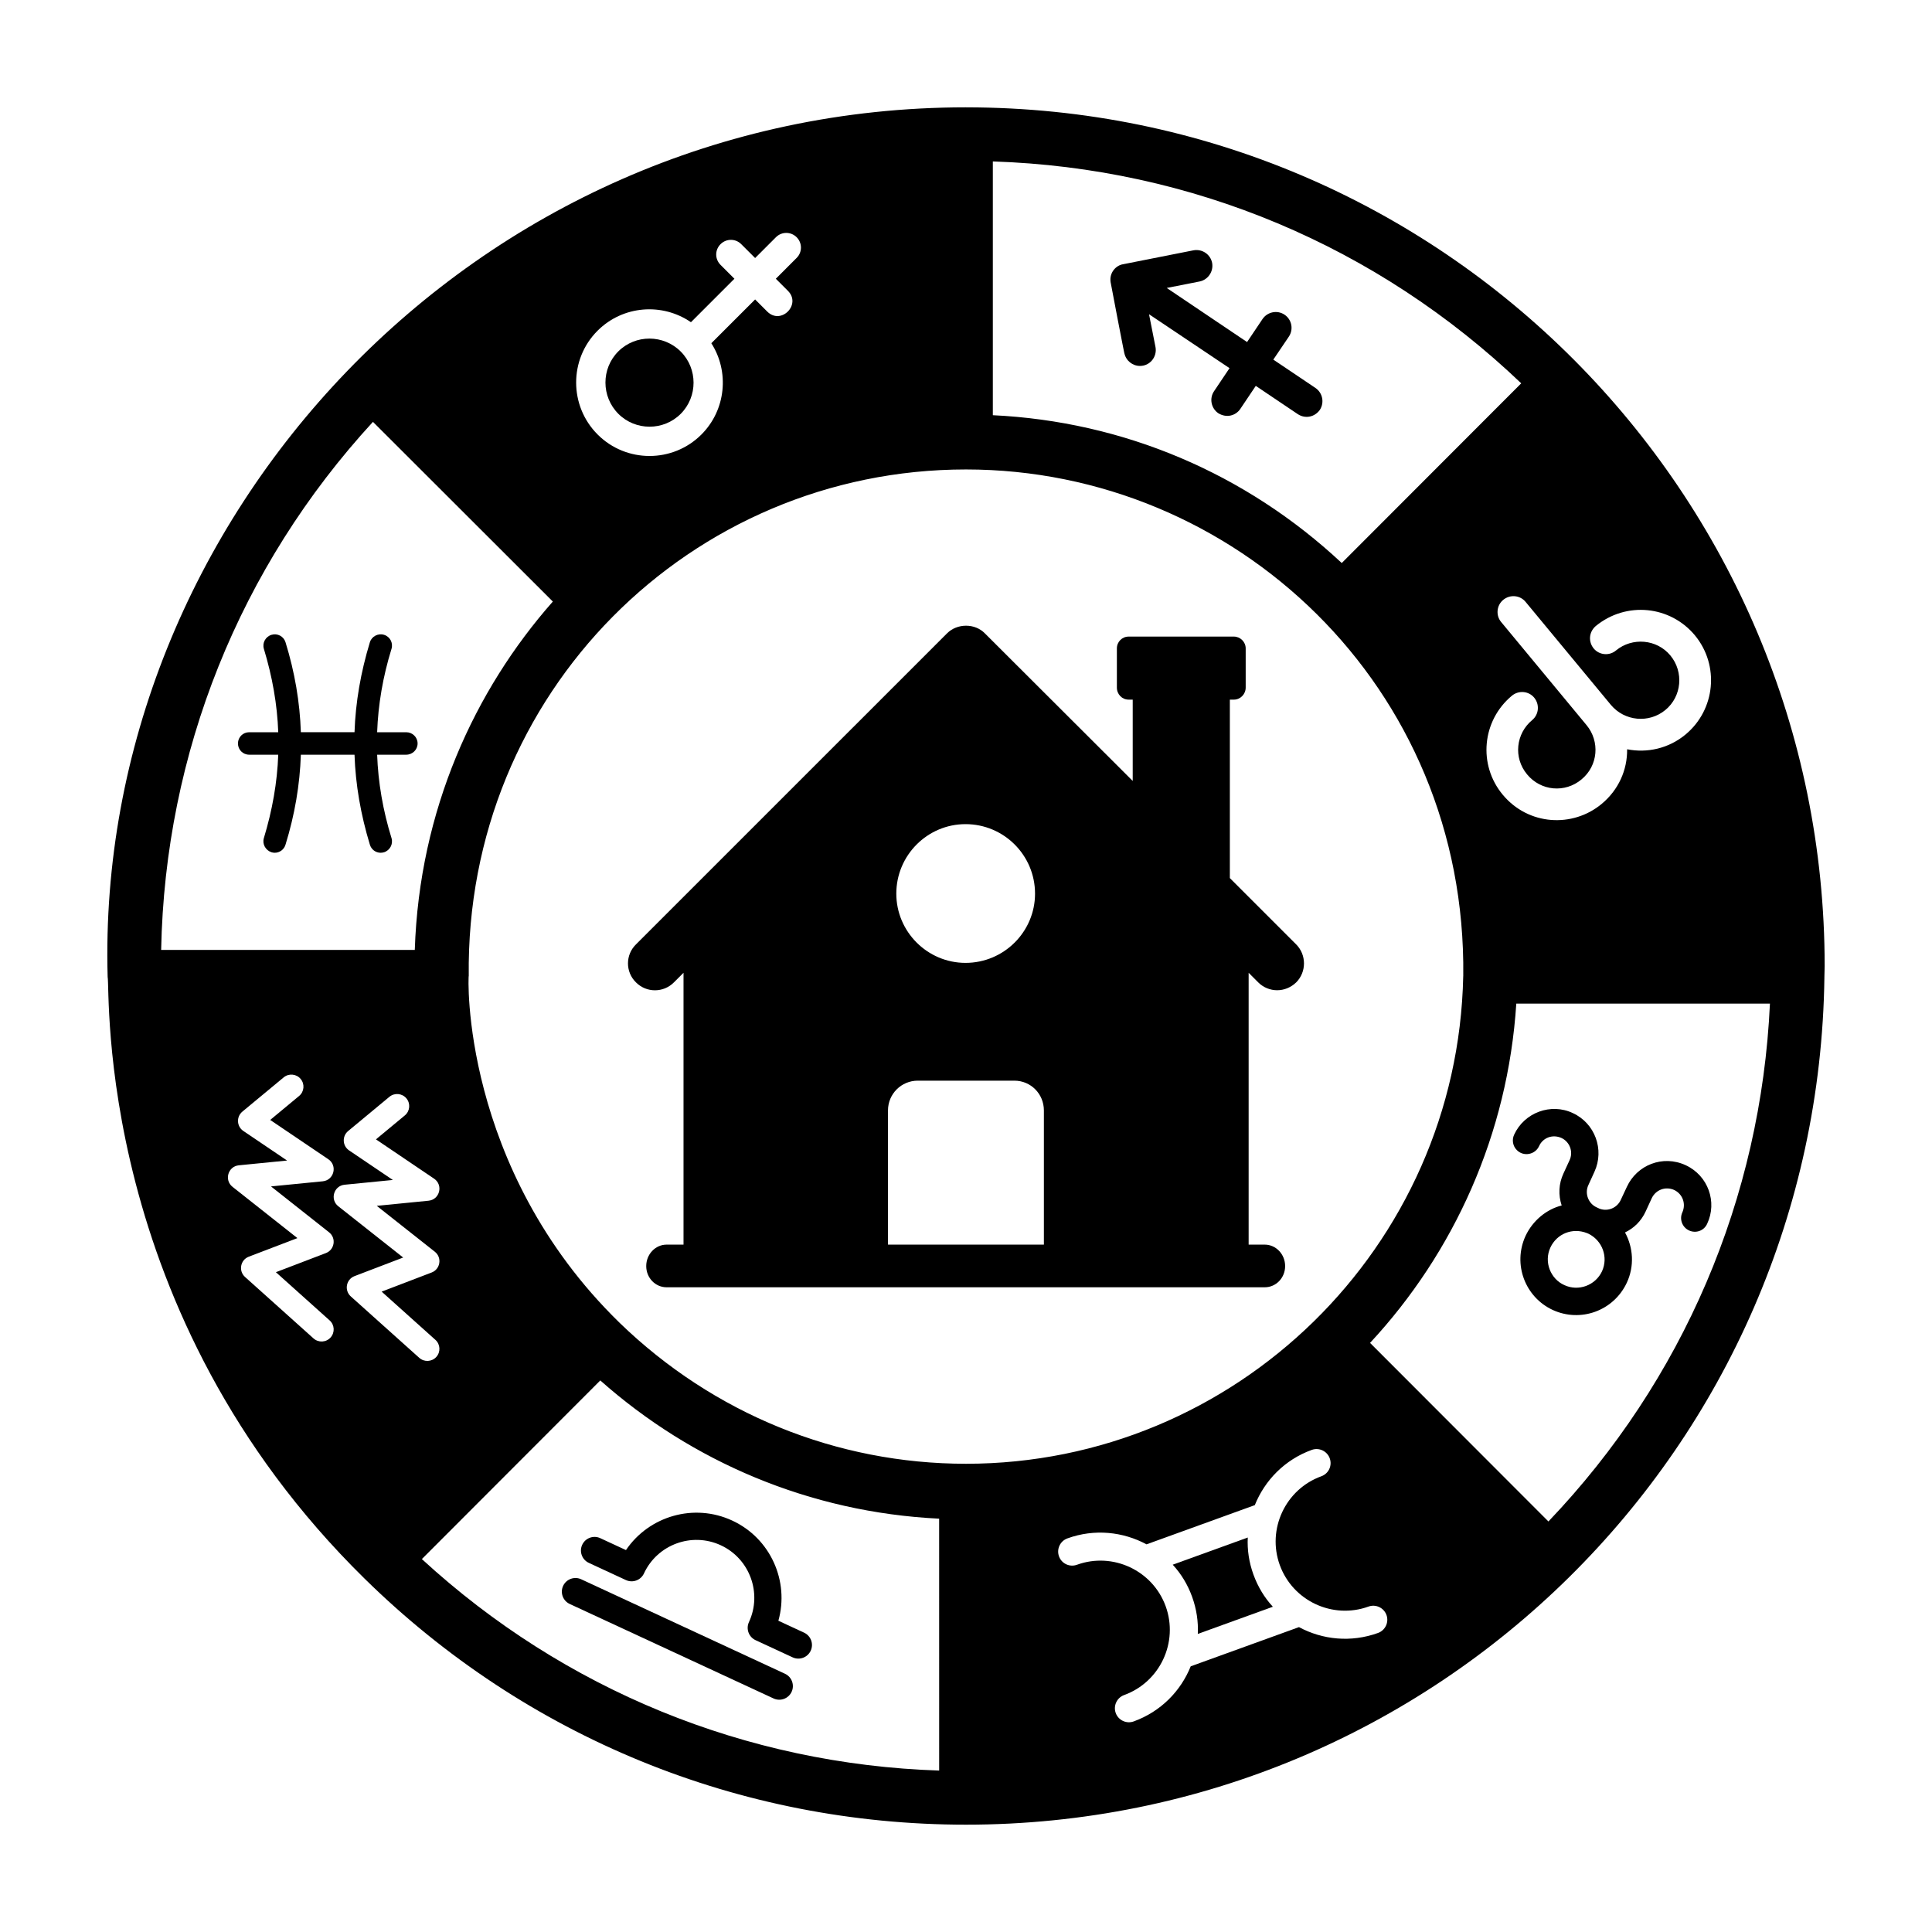 <?xml version="1.0" encoding="UTF-8"?>
<svg width="1200pt" height="1200pt" version="1.1" viewBox="0 0 1200 1200" xmlns="http://www.w3.org/2000/svg">
 <g>
  <path d="m600 66.668c-306.18 0-541.18 256.9-533.14 540.11 1.762 8.262-8.703 208.44 159.63 373.78 100.32 98.523 232.96 152.78 373.51 152.78 291.98 0 529.4-234.55 533.17-526.45 0-0.031-0.02-0.066-0.02-0.105 0-0.039 0.02-0.074 0.02-0.105l0.16-6.672c0-293.17-237.64-533.33-533.33-533.33zm16.668 33.602c123.37 4.012 238.78 52.473 328.19 137.82l-111.48 111.61c-59.684-55.785-135.55-87.93-216.71-91.805zm-245.51 105.14c15.754-15.754 40.254-17.488 58-5.273l27.004-27.004-8.617-8.617c-3.598-3.598-3.598-9.262 0-12.859 3.539-3.539 9.258-3.606 12.859 0l8.617 8.609 12.926-12.922c3.602-3.598 9.324-3.531 12.859 0 3.539 3.539 3.602 9.262 0 12.859l-12.926 12.93 7.523 7.519c8.5 8.508-4.328 21.406-12.859 12.859l-7.523-7.519-27.199 27.195c11.254 17.555 9.195 41.348-6.172 56.715-17.746 17.75-46.68 17.75-64.43 0-17.809-17.812-17.809-46.742-0.062-64.492zm-139.51 56.617 111.73 111.61c-48.512 54.973-82.922 129.5-85.746 216.38h-157.54c2.394-122.45 48.773-237.95 131.55-327.98zm-26.316 568.71c-2.769 3.094-7.512 3.344-10.602 0.578l-42.539-38.168c-4.152-3.711-2.941-10.578 2.332-12.598l30.203-11.539-40.309-31.852c-5.266-4.168-2.82-12.695 3.918-13.363l29.977-2.965-27.188-18.383c-4.144-2.793-4.43-8.812-0.59-11.996l25.652-21.266c3.191-2.652 7.926-2.215 10.57 0.984 2.644 3.184 2.211 7.918-0.988 10.562l-17.945 14.883 36.121 24.414c5.801 3.945 3.535 12.988-3.465 13.695l-32.16 3.176 36.074 28.508c4.606 3.644 3.41 10.848-1.973 12.898l-31.059 11.875 33.391 29.957c3.086 2.758 3.348 7.504 0.578 10.598zm12.547-25.512c-4.18-3.777-2.902-10.598 2.332-12.605l30.207-11.547-40.312-31.852c-5.285-4.168-2.793-12.695 3.914-13.363l29.98-2.961-27.191-18.375c-4.191-2.84-4.379-8.848-0.586-12.004l25.652-21.27c3.191-2.644 7.922-2.207 10.57 0.984 2.644 3.191 2.207 7.926-0.988 10.57l-17.941 14.875 36.121 24.422c5.781 3.906 3.551 12.996-3.465 13.688l-32.16 3.184 36.074 28.5c4.598 3.637 3.426 10.84-1.973 12.898l-31.059 11.883 33.387 29.949c3.086 2.773 3.344 7.512 0.578 10.605-2.766 3.074-7.516 3.336-10.602 0.57zm365.45 294.5c-119.96-3.922-232.92-50.098-321.3-131.36l110.82-110.95c56.656 50.277 129.89 81.957 210.47 85.855zm-198.53-278.16c-99.012-96.5-94.02-217-93.652-215.33-2.156-175.83 137.81-314.65 308.85-314.65 166.83 0 311.05 134.61 308.86 314.65 0 0.031-0.02 0.059-0.02 0.098-3.481 168.37-141.44 302.84-308.84 302.84-80.453 0-156.87-31.113-215.2-87.605zm471.14 192.68c-16.793 6.078-34.5 4.246-49.117-3.613l-67.25 24.348c-6.191 15.406-18.621 28.148-35.418 34.227-4.504 1.637-9.527-0.715-11.156-5.227-1.633-4.5 0.723-9.523 5.227-11.156 22.281-8.066 33.879-32.836 25.812-55.117-8.07-22.273-32.836-33.879-55.117-25.805-4.508 1.629-9.5-0.641-11.16-5.231-1.633-4.5 0.719-9.523 5.227-11.148 16.793-6.086 34.535-4.168 49.148 3.695l67.25-24.355c6.191-15.398 18.59-28.23 35.383-34.309 4.508-1.629 9.527 0.723 11.156 5.227 1.664 4.59-0.715 9.531-5.227 11.156-22.277 8.074-33.879 32.844-25.809 55.117 8.07 22.281 32.84 33.879 55.117 25.812 4.508-1.637 9.527 0.723 11.156 5.227 1.633 4.504-0.715 9.523-5.223 11.152zm105.81-69.238-110.78-110.91c52.133-56.145 85.602-129.57 90.828-210.75h157.54c-5.562 120.93-53.934 234.02-137.58 321.66zm29.414-556.17c18.98-15.527 46.273-12.629 61.57 5.777 15.375 18.629 12.758 46.152-5.781 61.57-10.465 8.715-23.82 11.652-36.316 9.203 0.156 12.922-5.375 25.27-15.805 33.926-17.98 14.957-45.5 13.5-61.477-5.731-15.41-18.539-12.898-45.996 5.731-61.477 4.188-3.449 10.402-2.945 13.844 1.238 3.445 4.191 2.949 10.41-1.285 13.934-10 8.277-11.867 23.258-3.117 33.742 8.523 10.328 23.539 11.645 33.738 3.117 10.48-8.633 11.477-23.664 3.207-33.691l-53.02-64.031c-3.457-4.004-3.019-10.352 1.246-13.844 4.188-3.441 10.398-2.945 13.844 1.238l53.02 64.031c8.535 10.164 23.617 11.562 33.824 3.156 10.207-8.398 11.559-23.617 3.156-33.82-8.48-10.285-23.785-11.441-33.824-3.156-4.098 3.484-10.406 2.938-13.848-1.246-3.285-4.012-3.184-10.047 1.293-13.938z"/>
  <path d="m790.88 223.36 9.629-14.242c3.047-4.523 1.867-10.613-2.652-13.656s-10.609-1.766-13.652 2.652l-9.629 14.34-49.902-33.594 20.43-4.027c5.305-1.082 8.746-6.289 7.762-11.59-1.082-5.305-6.191-8.75-11.594-7.762l-43.711 8.645c-4.391 0.68-8.617 5.18-7.758 11.051 0.246 1.676 8.762 45.836 8.547 44.156 0.98 4.711 5.106 7.961 9.727 7.961 6.234 0 10.734-5.703 9.629-11.695l-4.027-20.426 50 33.496-9.629 14.34c-3.043 4.516-1.766 10.613 2.652 13.656 5.238 3.184 10.871 1.445 13.656-2.652l9.629-14.34 26.129 17.578c4.82 3.121 10.578 1.652 13.656-2.652 2.945-4.516 1.77-10.605-2.75-13.656z"/>
  <path d="m252.3 454.8h-18.051c0.617-17.219 3.59-34.555 8.922-51.781 1.129-3.688-0.922-7.594-4.613-8.715-3.691-1.133-7.691 0.93-8.82 4.613-5.641 18.562-8.918 37.223-9.539 55.883h-33.328c-0.613-18.66-3.793-37.32-9.535-55.883-1.129-3.688-5.023-5.746-8.719-4.613-3.691 1.121-5.844 5.027-4.715 8.715 5.231 17.227 8.309 34.562 8.922 51.781h-18.051c-3.898 0-6.973 3.086-6.973 6.981 0 3.891 3.074 6.973 6.973 6.973h18.047c-0.613 17.219-3.691 34.555-8.922 51.781-1.129 3.695 1.023 7.594 4.715 8.82 0.617 0.203 1.336 0.309 2.051 0.309 2.973 0 5.742-1.945 6.668-5.027 5.742-18.562 8.922-37.223 9.535-55.883h33.328c0.617 18.66 3.898 37.32 9.539 55.883 0.922 3.086 3.691 5.027 6.668 5.027 0.719 0 1.434-0.105 2.156-0.309 3.691-1.23 5.742-5.129 4.613-8.82-5.336-17.227-8.309-34.562-8.922-51.781h18.051c3.894 0 7.074-3.086 7.074-6.973 0-3.894-3.18-6.981-7.074-6.981z"/>
  <path d="m361.62 959.5c-1.965 4.238-0.121 9.262 4.113 11.23l23.016 10.668c4.238 1.961 9.266 0.121 11.227-4.117 8.336-17.977 29.742-25.82 47.719-17.488 17.977 8.332 25.82 29.738 17.488 47.723-1.965 4.231-0.121 9.262 4.113 11.223l23.016 10.668c4.234 1.969 9.262 0.121 11.227-4.109 1.965-4.238 0.121-9.27-4.117-11.23l-15.957-7.398c6.891-24.512-4.836-51.172-28.664-62.215-23.828-11.051-51.75-2.766-66.004 18.328l-15.957-7.398c-4.227-1.961-9.254-0.121-11.219 4.117z"/>
  <path d="m487.57 1039.6-126.58-58.684c-4.234-1.961-9.266-0.113-11.227 4.117-1.965 4.238-0.121 9.262 4.117 11.23l126.58 58.676c4.234 1.969 9.266 0.121 11.227-4.109 1.961-4.238 0.117-9.27-4.117-11.23z"/>
  <path d="m942.15 714.36c4.172 4.211 11.305 2.863 13.781-2.449 2.258-5.102 8.199-7.621 13.902-5.109 5.172 2.418 7.512 8.609 5.043 13.844-0.773 1.68-4.566 9.926-3.793 8.242-2.953 6.316-3.258 13.355-1.098 19.848-9.25 2.352-17.879 9.172-22.453 18.938-8.074 17.633-0.211 38.059 16.934 45.98 17.223 7.894 37.73 0.637 45.977-16.934 4.82-10.344 3.988-21.898-1.117-31.227 5.535-2.644 10.113-7.09 12.824-13.047 0.773-1.68 4.57-9.926 3.797-8.242 2.512-5.25 8.547-7.477 13.902-5.102 5.277 2.516 7.465 8.578 5.102 13.898-1.984 4.273-0.066 9.324 4.141 11.254 4.273 1.984 9.324 0.188 11.254-4.141 6.371-13.445 0.699-29.914-13.387-36.41-14.277-6.559-30.258-0.035-36.473 13.453-0.781 1.676-4.578 9.797-3.793 8.121-2.289 5.047-8.129 7.391-13.184 5.461 0 0-0.832-0.344-1.801-0.84-5.008-2.223-7.664-8.523-5.102-13.906 0.77-1.684 4.504-9.863 3.734-8.18 6.328-13.77 0.32-30.137-13.449-36.465-13.562-6.422-30.078-0.359-36.41 13.387-1.574 3.367-0.793 7.16 1.668 9.625zm43.523 51.531c0.238 0.129 0.48 0.242 0.781 0.309 8.887 4.309 12.57 14.699 8.59 23.406-4.102 8.781-14.629 12.688-23.414 8.586-8.5-3.769-12.852-14.297-8.648-23.348 3.984-8.543 13.656-12.496 22.691-8.953z"/>
  <path d="m422.8 257.05c10.676-10.676 10.609-28.102 0.004-38.711-10.676-10.668-28.102-10.734-38.777-0.066-10.672 10.676-10.609 28.102 0.066 38.777 10.609 10.605 28.035 10.668 38.707 0z"/>
  <path d="m775.01 954.98-46.609 16.879c5.191 5.625 9.273 12.297 12.031 19.914 2.758 7.617 3.926 15.445 3.543 23.086l46.609-16.879c-5.188-5.625-9.301-12.387-12.059-20.004-2.762-7.613-3.898-15.355-3.516-22.996z"/>
  <path d="m781.55 610.22c3.168 3.176 7.5 4.836 11.668 4.836 4.332 0 8.5-1.66 11.832-4.836 6.5-6.492 6.5-17.164 0-23.664l-41.168-41.164v-110.84h2.5c4 0 7.336-3.328 7.336-7.496v-24.332c0-4.004-3.336-7.332-7.336-7.332h-65.332c-4.168 0-7.336 3.328-7.336 7.332v24.332c0 4.168 3.168 7.496 7.336 7.496h2.5v50.504l-91.832-91.668c-6.164-6.332-17.164-6.332-23.5 0l-193.17 193.16c-6.664 6.504-6.664 17.172 0 23.664 6.504 6.504 17 6.504 23.5 0l6-5.996v168.84h-10.496c-7 0-12.668 5.996-12.668 13.332 0 7.332 5.668 13.168 12.668 13.168h371.5c7 0 12.668-5.836 12.668-13.168s-5.668-13.332-12.668-13.332h-10v-168.84zm-181.84-98.332c23.836 0 43.168 19.336 43.168 43.172 0 23.664-19.332 43-43.168 43-23.664 0-43-19.336-43-43 0-23.836 19.336-43.172 43-43.172zm-48.164 261.17v-83.332c0-10.336 8.332-18.508 18.496-18.508h60c10.168 0 18.332 8.172 18.332 18.508v83.332z"/>
 </g>
</svg>
